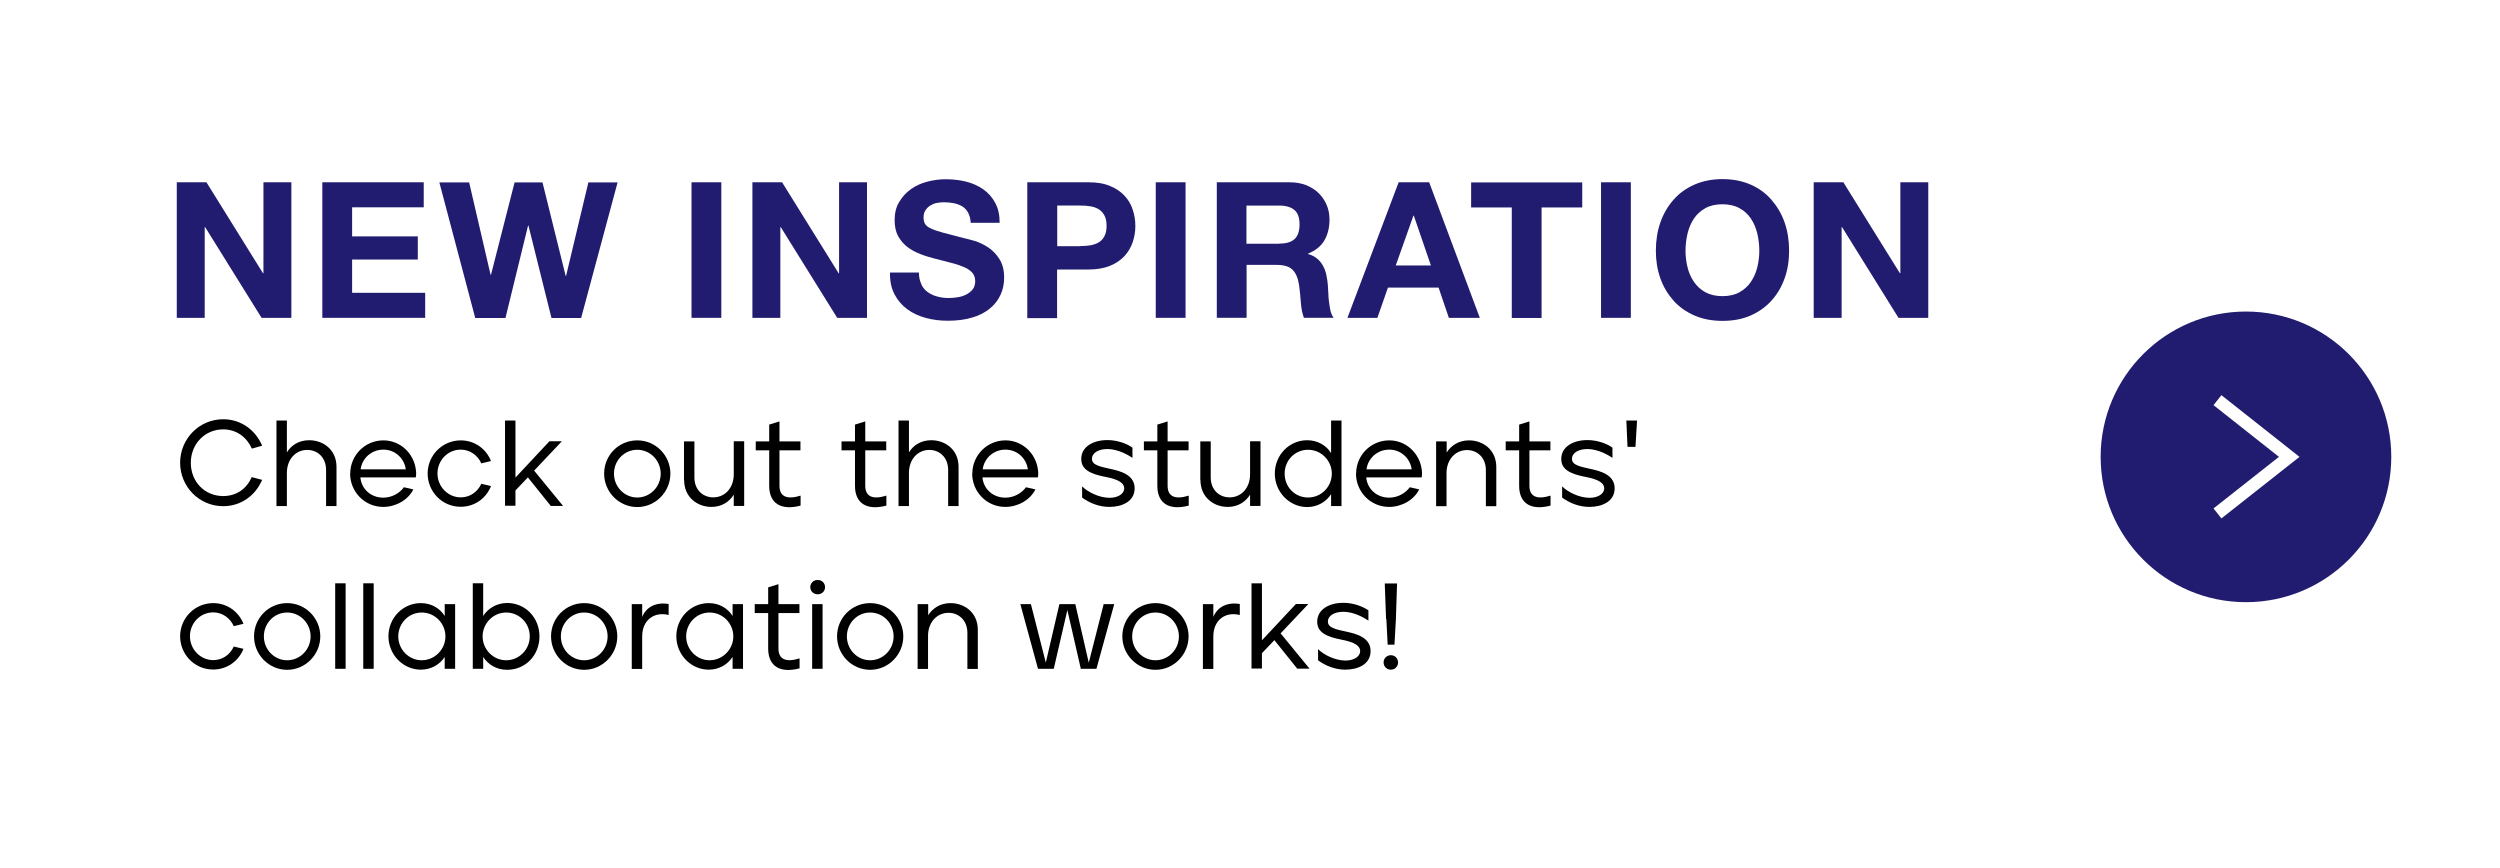<?xml version="1.0" encoding="UTF-8"?><svg id="_イヤー_2" xmlns="http://www.w3.org/2000/svg" viewBox="0 0 172.81 60"><rect x="0" y="0" width="172.81" height="60" fill="#808080" stroke="none"/><defs><style>.cls-1{fill:#fff;}.cls-2,.cls-3{fill:#211c70;}.cls-3{stroke-width:.53px;}.cls-3,.cls-4{stroke:#fff;stroke-miterlimit:10;}.cls-4{fill:none;stroke-width:.88px;}</style></defs><g id="banner"><g><g><g><rect class="cls-1" width="172.81" height="60" transform="translate(172.81 60) rotate(180)"/><g><path class="cls-2" d="M14.27,12.6l3.91,6.29h.03v-6.29h1.93v9.37h-2.06l-3.9-6.27h-.03v6.27h-1.93V12.6h2.05Z"/><path class="cls-2" d="M29.29,12.6v1.73h-4.95v2.01h4.54v1.6h-4.54v2.3h5.05v1.73h-7.11V12.6h7.01Z"/><path class="cls-2" d="M38.12,21.98l-1.59-6.38h-.03l-1.56,6.38h-2.09l-2.48-9.37h2.06l1.48,6.38h.03l1.63-6.38h1.93l1.6,6.46h.03l1.54-6.46h2.02l-2.52,9.37h-2.05Z"/><path class="cls-2" d="M49.86,12.6v9.37h-2.06V12.6h2.06Z"/><path class="cls-2" d="M54.06,12.6l3.91,6.29h.03v-6.29h1.93v9.37h-2.06l-3.9-6.27h-.03v6.27h-1.93V12.6h2.05Z"/><path class="cls-2" d="M63.69,19.67c.11,.22,.26,.4,.45,.53s.41,.24,.66,.3c.25,.07,.52,.1,.79,.1,.18,0,.38-.02,.59-.05s.41-.09,.59-.18,.34-.21,.46-.36c.12-.15,.18-.35,.18-.58,0-.25-.08-.46-.24-.62-.16-.16-.37-.29-.64-.39-.26-.11-.56-.2-.89-.28-.33-.08-.67-.17-1.01-.26-.35-.09-.69-.19-1.02-.32-.33-.13-.63-.29-.89-.49s-.47-.45-.64-.75c-.16-.3-.24-.67-.24-1.1,0-.48,.1-.9,.31-1.25,.21-.35,.47-.65,.81-.89,.33-.24,.71-.41,1.13-.52,.42-.11,.84-.17,1.26-.17,.49,0,.96,.05,1.41,.16,.45,.11,.85,.29,1.2,.53,.35,.25,.63,.56,.83,.94,.21,.38,.31,.84,.31,1.38h-2c-.02-.28-.08-.51-.18-.7-.1-.18-.23-.33-.4-.43-.17-.1-.36-.18-.57-.22-.21-.04-.45-.07-.7-.07-.17,0-.33,.02-.5,.05-.17,.03-.32,.1-.45,.18s-.25,.2-.33,.33c-.09,.13-.13,.3-.13,.5,0,.18,.04,.33,.11,.45,.07,.11,.21,.22,.41,.31,.21,.1,.49,.19,.85,.29,.36,.1,.84,.22,1.42,.37,.17,.04,.42,.1,.73,.19s.62,.24,.93,.44,.57,.47,.79,.81,.33,.77,.33,1.29c0,.43-.08,.83-.25,1.19-.17,.37-.41,.68-.74,.95-.33,.27-.73,.48-1.22,.62-.49,.15-1.05,.22-1.69,.22-.52,0-1.02-.06-1.5-.19-.49-.13-.92-.33-1.29-.6-.37-.27-.67-.62-.89-1.04s-.32-.92-.31-1.5h2c0,.32,.06,.58,.17,.8Z"/><path class="cls-2" d="M75.24,12.6c.59,0,1.08,.08,1.5,.26,.41,.17,.75,.4,1,.68,.26,.28,.45,.6,.56,.96,.12,.36,.18,.73,.18,1.12s-.06,.75-.18,1.11c-.12,.36-.31,.68-.56,.96-.26,.28-.59,.51-1,.68-.41,.17-.91,.26-1.5,.26h-2.17v3.36h-2.06V12.6h4.23Zm-.56,4.41c.24,0,.46-.02,.68-.05,.22-.04,.41-.1,.58-.2,.17-.1,.3-.24,.4-.43,.1-.18,.15-.42,.15-.72s-.05-.54-.15-.72c-.1-.18-.23-.33-.4-.43-.17-.1-.36-.17-.58-.2-.22-.04-.45-.05-.68-.05h-1.6v2.81h1.6Z"/><path class="cls-2" d="M81.95,12.6v9.37h-2.06V12.6h2.06Z"/><path class="cls-2" d="M89.15,12.6c.42,0,.8,.07,1.14,.2,.34,.14,.63,.32,.87,.56s.42,.51,.55,.82c.13,.31,.19,.65,.19,1,0,.55-.12,1.03-.35,1.43-.23,.4-.61,.71-1.13,.92v.03c.25,.07,.46,.18,.63,.32,.17,.14,.3,.31,.41,.51s.18,.41,.23,.65c.05,.24,.08,.47,.1,.71,0,.15,.02,.32,.03,.52,0,.2,.02,.41,.05,.62s.06,.41,.1,.6c.05,.19,.12,.35,.22,.48h-2.06c-.11-.3-.18-.65-.21-1.06-.03-.41-.07-.81-.12-1.18-.07-.49-.22-.85-.45-1.08-.23-.23-.6-.34-1.12-.34h-2.06v3.66h-2.06V12.6h5.05Zm-.73,4.24c.47,0,.83-.1,1.06-.31s.35-.55,.35-1.02-.12-.79-.35-.99-.59-.31-1.06-.31h-2.26v2.64h2.26Z"/><path class="cls-2" d="M98.79,12.6l3.5,9.37h-2.14l-.71-2.09h-3.5l-.73,2.09h-2.07l3.54-9.37h2.11Zm.12,5.75l-1.18-3.44h-.03l-1.22,3.44h2.43Z"/><path class="cls-2" d="M101.69,14.34v-1.73h7.68v1.73h-2.81v7.64h-2.06v-7.64h-2.81Z"/><path class="cls-2" d="M112.73,12.6v9.37h-2.06V12.6h2.06Z"/><path class="cls-2" d="M114.77,15.38c.21-.6,.51-1.12,.91-1.57,.39-.45,.88-.8,1.45-1.05,.57-.25,1.22-.38,1.94-.38s1.37,.13,1.94,.38c.57,.25,1.05,.6,1.44,1.05,.39,.45,.7,.97,.91,1.57s.31,1.25,.31,1.95-.1,1.32-.31,1.91c-.21,.59-.51,1.1-.91,1.54-.39,.44-.88,.78-1.44,1.03-.57,.25-1.22,.37-1.94,.37s-1.36-.12-1.94-.37c-.57-.25-1.06-.59-1.45-1.03-.39-.44-.7-.95-.91-1.54-.21-.59-.31-1.23-.31-1.91s.1-1.35,.31-1.95Zm1.88,3.1c.09,.37,.24,.71,.44,1s.46,.54,.79,.72,.72,.27,1.18,.27,.86-.09,1.18-.27c.32-.18,.59-.42,.79-.72s.35-.63,.44-1c.09-.37,.14-.75,.14-1.15s-.05-.81-.14-1.19c-.09-.38-.24-.73-.44-1.03-.2-.3-.46-.54-.79-.72-.32-.18-.72-.27-1.18-.27s-.86,.09-1.18,.27-.59,.42-.79,.72c-.2,.3-.35,.65-.44,1.03-.09,.39-.14,.78-.14,1.19s.05,.78,.14,1.15Z"/><path class="cls-2" d="M127.42,12.6l3.91,6.29h.03v-6.29h1.93v9.37h-2.06l-3.9-6.27h-.03v6.27h-1.93V12.6h2.05Z"/></g><g><path d="M12.45,32c0-1.67,1.32-3.02,2.98-3.02,1.23,0,2.24,.75,2.69,1.83l-.71,.2c-.35-.78-1.05-1.33-1.98-1.33-1.28,0-2.24,1.02-2.24,2.31s.94,2.3,2.24,2.3c.93,0,1.63-.52,1.97-1.31l.72,.19c-.45,1.06-1.44,1.82-2.69,1.82-1.67,0-2.98-1.36-2.98-3.01Z"/><path d="M19.11,29.07h.72v2.2c.27-.45,.79-.84,1.54-.84,.99,0,1.89,.67,1.89,1.84v2.71h-.72v-2.49c0-.89-.61-1.39-1.3-1.39-.82,0-1.41,.67-1.41,1.59v2.29h-.72v-5.91Z"/><path d="M24.21,32.74c0-1.28,1.03-2.3,2.29-2.3,1.16,0,2.08,.88,2.24,1.98,.03,.19,.04,.4,0,.58h-3.83c.08,.84,.76,1.4,1.58,1.4,.57,0,1.11-.28,1.43-.72l.65,.15c-.36,.73-1.21,1.21-2.08,1.21-1.29,0-2.29-1.05-2.29-2.31Zm2.29-1.66c-.84,0-1.48,.62-1.57,1.36h3.12c-.1-.74-.72-1.36-1.55-1.36Z"/><path d="M29.56,32.74c0-1.28,1.03-2.3,2.29-2.3,.96,0,1.76,.59,2.09,1.43l-.67,.16c-.24-.55-.78-.95-1.42-.95-.91,0-1.61,.75-1.61,1.65s.72,1.65,1.61,1.65c.65,0,1.17-.39,1.42-.94l.67,.16c-.33,.84-1.13,1.43-2.09,1.43-1.31,0-2.29-1.06-2.29-2.31Z"/><path d="M34.91,29.07h.72v3.94l2.35-2.51h.86l-1.92,2.03,2,2.44h-.85l-1.58-1.97-.86,.9v1.06h-.72v-5.91Z"/><path d="M41.76,32.74c0-1.27,1.01-2.3,2.29-2.3s2.29,1.05,2.29,2.3-1.02,2.31-2.29,2.31-2.29-1.05-2.29-2.31Zm3.91,0c0-.9-.72-1.65-1.62-1.65s-1.61,.74-1.61,1.65,.72,1.65,1.61,1.65,1.62-.74,1.62-1.65Z"/><path d="M47.28,33.21v-2.7h.72v2.49c0,.89,.62,1.38,1.3,1.38,.82,0,1.42-.66,1.42-1.59v-2.29h.72v4.47h-.72v-.78c-.28,.46-.8,.85-1.54,.85-.99,0-1.89-.68-1.89-1.85Z"/><path d="M53.17,33.59v-2.46h-.93v-.62h.93v-1.16l.71-.22v1.38h1.45v.62h-1.45v2.45c0,.71,.47,.99,1.46,.68v.69c-1.33,.35-2.17-.13-2.17-1.37Z"/><path d="M59.1,33.59v-2.46h-.93v-.62h.93v-1.16l.71-.22v1.38h1.45v.62h-1.45v2.45c0,.71,.47,.99,1.46,.68v.69c-1.33,.35-2.17-.13-2.17-1.37Z"/><path d="M62.11,29.07h.72v2.2c.27-.45,.79-.84,1.54-.84,.99,0,1.89,.67,1.89,1.84v2.71h-.72v-2.49c0-.89-.61-1.39-1.3-1.39-.82,0-1.41,.67-1.41,1.59v2.29h-.72v-5.91Z"/><path d="M67.21,32.74c0-1.28,1.03-2.3,2.29-2.3,1.16,0,2.08,.88,2.24,1.98,.03,.19,.04,.4,0,.58h-3.83c.08,.84,.76,1.4,1.58,1.4,.57,0,1.11-.28,1.43-.72l.65,.15c-.36,.73-1.21,1.21-2.08,1.21-1.29,0-2.29-1.05-2.29-2.31Zm2.29-1.66c-.84,0-1.48,.62-1.57,1.36h3.12c-.1-.74-.72-1.36-1.55-1.36Z"/><path d="M74.8,34.39v-.77c.37,.38,1.17,.79,1.9,.79,.56,0,1.01-.26,1.01-.66,0-.35-.38-.61-1.27-.78-1.11-.21-1.7-.53-1.7-1.25,0-.84,.83-1.3,1.8-1.3,.7,0,1.33,.24,1.74,.52v.71c-.65-.43-1.25-.61-1.74-.61-.57,0-1.06,.24-1.06,.68s.58,.54,1.4,.72c1.13,.24,1.55,.69,1.55,1.32,0,.89-.85,1.28-1.75,1.28-.7,0-1.38-.27-1.9-.66Z"/><path d="M80,33.59v-2.46h-.93v-.62h.93v-1.16l.71-.22v1.38h1.45v.62h-1.45v2.45c0,.71,.47,.99,1.46,.68v.69c-1.33,.35-2.17-.13-2.17-1.37Z"/><path d="M82.97,33.21v-2.7h.72v2.49c0,.89,.62,1.38,1.3,1.38,.82,0,1.42-.66,1.42-1.59v-2.29h.72v4.47h-.72v-.78c-.28,.46-.8,.85-1.54,.85-.99,0-1.89-.68-1.89-1.85Z"/><path d="M88.12,32.74c0-1.29,1-2.31,2.24-2.31,.72,0,1.32,.36,1.65,.89v-2.25h.72v5.91h-.72v-.82c-.34,.52-.93,.89-1.65,.89-1.24,0-2.24-1.05-2.24-2.31Zm3.94,0c0-.9-.73-1.65-1.64-1.65s-1.62,.73-1.62,1.65,.7,1.65,1.62,1.65,1.64-.75,1.64-1.65Z"/><path d="M93.74,32.74c0-1.28,1.03-2.3,2.29-2.3,1.16,0,2.08,.88,2.24,1.98,.03,.19,.04,.4,0,.58h-3.83c.08,.84,.76,1.4,1.58,1.4,.57,0,1.11-.28,1.43-.72l.65,.15c-.36,.73-1.21,1.21-2.08,1.21-1.29,0-2.29-1.05-2.29-2.31Zm2.29-1.66c-.84,0-1.48,.62-1.57,1.36h3.12c-.1-.74-.72-1.36-1.55-1.36Z"/><path d="M99.28,30.51h.72v.77c.28-.45,.8-.84,1.54-.84,.99,0,1.89,.67,1.89,1.84v2.71h-.72v-2.49c0-.89-.62-1.39-1.3-1.39-.82,0-1.42,.67-1.42,1.59v2.29h-.72v-4.47Z"/><path d="M105.01,33.59v-2.46h-.93v-.62h.93v-1.16l.71-.22v1.38h1.45v.62h-1.45v2.45c0,.71,.47,.99,1.46,.68v.69c-1.33,.35-2.17-.13-2.17-1.37Z"/><path d="M107.98,34.39v-.77c.37,.38,1.17,.79,1.9,.79,.56,0,1.01-.26,1.01-.66,0-.35-.38-.61-1.27-.78-1.11-.21-1.7-.53-1.7-1.25,0-.84,.83-1.3,1.8-1.3,.7,0,1.33,.24,1.74,.52v.71c-.65-.43-1.25-.61-1.74-.61-.57,0-1.06,.24-1.06,.68s.58,.54,1.4,.72c1.13,.24,1.55,.69,1.55,1.32,0,.89-.85,1.28-1.75,1.28-.7,0-1.38-.27-1.9-.66Z"/><path d="M112.43,29.07h.73l-.11,1.82h-.55l-.08-1.82Z"/><path d="M12.45,43.99c0-1.28,1.03-2.3,2.29-2.3,.96,0,1.76,.59,2.09,1.43l-.67,.16c-.25-.55-.78-.95-1.42-.95-.91,0-1.61,.75-1.61,1.65s.72,1.65,1.61,1.65c.65,0,1.17-.39,1.42-.94l.67,.16c-.33,.84-1.13,1.43-2.09,1.43-1.31,0-2.29-1.06-2.29-2.31Z"/><path d="M17.56,43.99c0-1.27,1.01-2.3,2.29-2.3s2.29,1.05,2.29,2.3-1.02,2.31-2.29,2.31-2.29-1.05-2.29-2.31Zm3.91,0c0-.9-.72-1.65-1.62-1.65s-1.61,.74-1.61,1.65,.72,1.65,1.61,1.65,1.62-.74,1.62-1.65Z"/><path d="M23.17,40.32h.72v5.91h-.72v-5.91Z"/><path d="M25.11,40.32h.72v5.91h-.72v-5.91Z"/><path d="M26.85,43.99c0-1.28,1-2.3,2.24-2.3,.73,0,1.32,.36,1.65,.89v-.82h.72v4.47h-.72v-.82c-.34,.52-.93,.88-1.65,.88-1.24,0-2.24-1.05-2.24-2.31Zm3.94,0c0-.9-.73-1.65-1.64-1.65s-1.62,.75-1.62,1.65,.72,1.65,1.62,1.65,1.64-.75,1.64-1.65Z"/><path d="M33.4,45.41v.82h-.72v-5.91h.72v2.26c.33-.53,.93-.89,1.65-.9,1.27,0,2.24,1.02,2.24,2.31s-.95,2.31-2.24,2.31c-.73,0-1.32-.37-1.65-.89Zm3.22-1.42c0-.92-.73-1.65-1.63-1.65s-1.63,.75-1.63,1.65,.73,1.65,1.63,1.65,1.63-.75,1.63-1.65Z"/><path d="M38.09,43.99c0-1.27,1.01-2.3,2.29-2.3s2.29,1.05,2.29,2.3-1.02,2.31-2.29,2.31-2.29-1.05-2.29-2.31Zm3.91,0c0-.9-.72-1.65-1.62-1.65s-1.61,.74-1.61,1.65,.72,1.65,1.61,1.65,1.62-.74,1.62-1.65Z"/><path d="M43.67,41.76h.72v.88c.27-.65,.91-1.04,1.83-.89v.76c-.99-.25-1.83,.34-1.83,1.48v2.25h-.72v-4.47Z"/><path d="M46.75,43.99c0-1.28,1-2.3,2.24-2.3,.73,0,1.32,.36,1.65,.89v-.82h.72v4.47h-.72v-.82c-.34,.52-.93,.88-1.65,.88-1.24,0-2.24-1.05-2.24-2.31Zm3.94,0c0-.9-.73-1.65-1.64-1.65s-1.62,.75-1.62,1.65,.72,1.65,1.62,1.65,1.64-.75,1.64-1.65Z"/><path d="M53.1,44.84v-2.46h-.93v-.62h.93v-1.16l.71-.22v1.38h1.45v.62h-1.45v2.45c0,.71,.47,.99,1.46,.68v.69c-1.33,.35-2.17-.13-2.17-1.37Z"/><path d="M56.01,40.59c0-.29,.22-.5,.51-.5s.51,.21,.51,.5-.23,.49-.51,.49-.51-.21-.51-.49Zm.13,1.17h.72v4.47h-.72v-4.47Z"/><path d="M57.86,43.99c0-1.27,1.01-2.3,2.29-2.3s2.29,1.05,2.29,2.3-1.02,2.31-2.29,2.31-2.29-1.05-2.29-2.31Zm3.91,0c0-.9-.72-1.65-1.62-1.65s-1.61,.74-1.61,1.65,.72,1.65,1.61,1.65,1.62-.74,1.62-1.65Z"/><path d="M63.44,41.76h.72v.77c.28-.45,.8-.84,1.54-.84,.99,0,1.89,.67,1.89,1.84v2.71h-.72v-2.49c0-.89-.62-1.39-1.3-1.39-.82,0-1.42,.67-1.42,1.59v2.29h-.72v-4.47Z"/><path d="M70.53,41.76h.73l1.03,4.04,.94-4.04h1.1l.93,4.05,1.03-4.05h.73l-1.23,4.47h-1.08l-.93-4.06-.94,4.06h-1.09l-1.22-4.47Z"/><path d="M77.58,43.99c0-1.27,1.01-2.3,2.29-2.3s2.29,1.05,2.29,2.3-1.02,2.31-2.29,2.31-2.29-1.05-2.29-2.31Zm3.91,0c0-.9-.72-1.65-1.62-1.65s-1.61,.74-1.61,1.65,.72,1.65,1.61,1.65,1.62-.74,1.62-1.65Z"/><path d="M83.15,41.76h.72v.88c.27-.65,.91-1.04,1.83-.89v.76c-.99-.25-1.83,.34-1.83,1.48v2.25h-.72v-4.47Z"/><path d="M86.51,40.32h.72v3.94l2.35-2.51h.86l-1.92,2.03,2,2.44h-.85l-1.58-1.97-.86,.9v1.06h-.72v-5.91Z"/><path d="M91.11,45.64v-.77c.37,.38,1.17,.79,1.9,.79,.56,0,1.01-.26,1.01-.66,0-.35-.38-.61-1.27-.78-1.11-.21-1.7-.53-1.7-1.25,0-.84,.83-1.3,1.8-1.3,.7,0,1.33,.24,1.74,.52v.71c-.65-.43-1.25-.61-1.74-.61-.57,0-1.06,.24-1.06,.68s.58,.54,1.4,.72c1.13,.24,1.55,.69,1.55,1.32,0,.89-.85,1.28-1.75,1.28-.7,0-1.38-.27-1.9-.66Z"/><path d="M95.64,45.79c0-.28,.22-.5,.5-.5s.5,.22,.5,.5-.22,.5-.5,.5-.5-.22-.5-.5Zm.17-3l-.09-2.46h.85l-.08,2.47-.1,1.76h-.47l-.09-1.77Z"/></g></g><circle class="cls-3" cx="155.25" cy="31.58" r="10.31"/></g><polyline class="cls-4" points="153.28 27.66 158.24 31.58 153.28 35.49"/></g></g></svg>